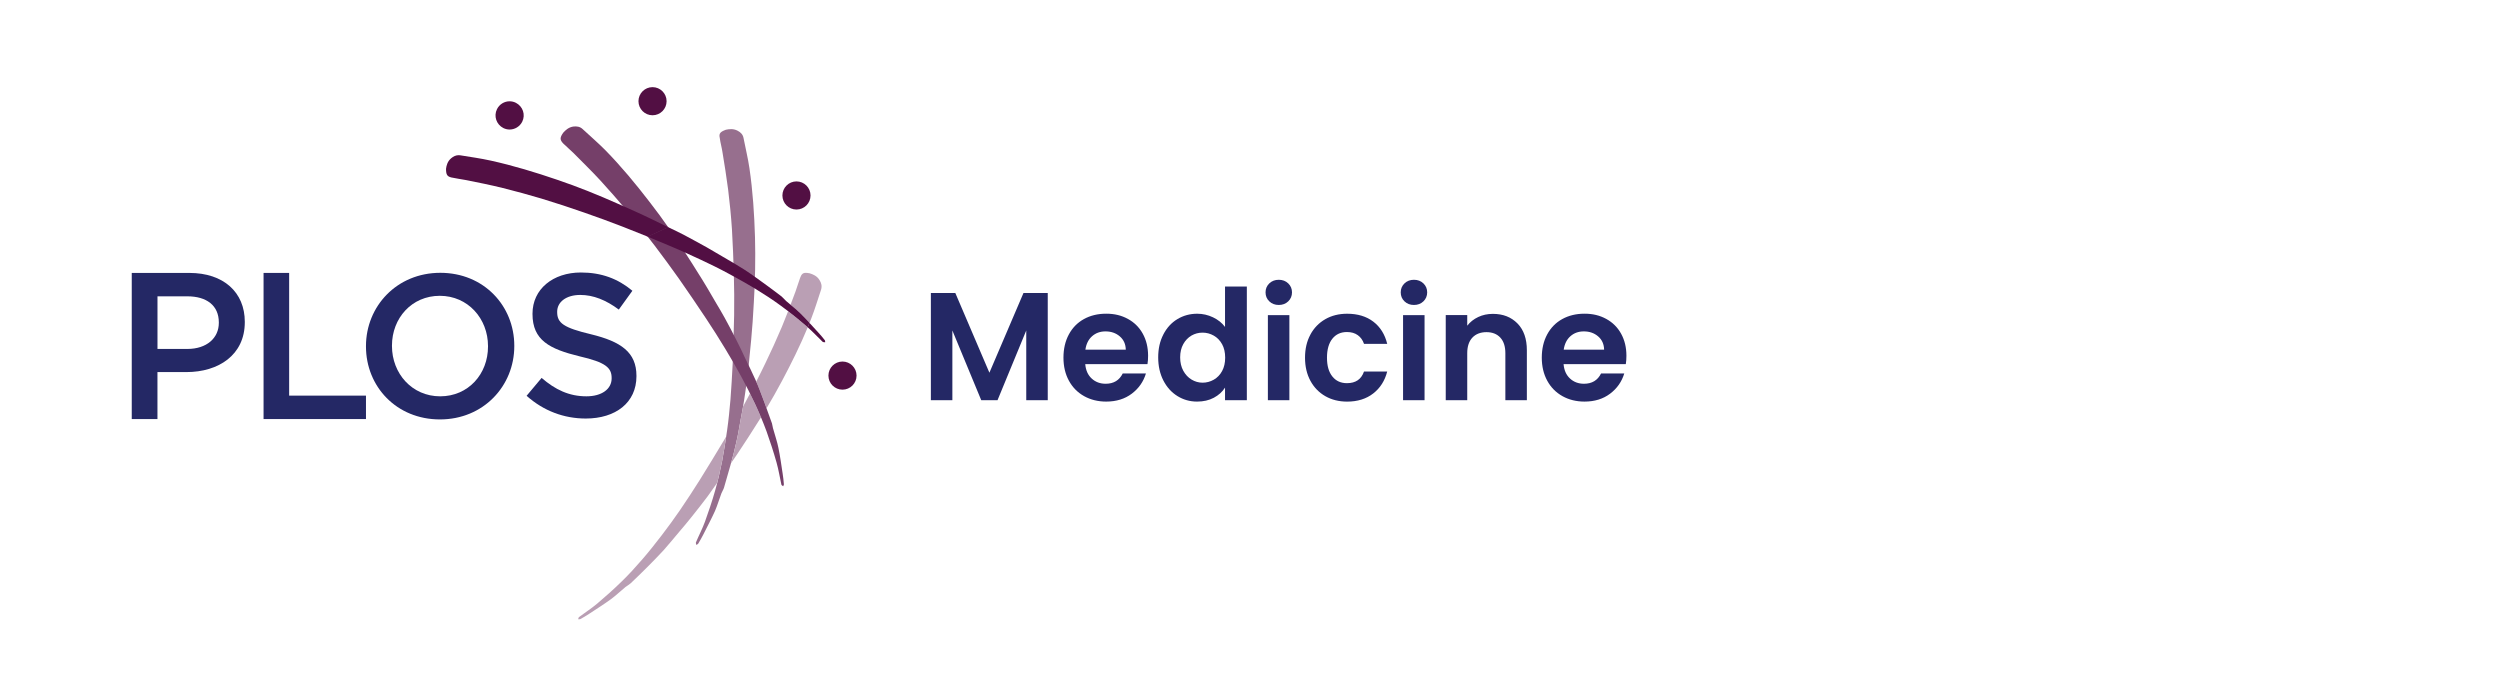 <?xml version="1.0" encoding="UTF-8"?> <svg xmlns="http://www.w3.org/2000/svg" id="Layer_1" data-name="Layer 1" viewBox="0 0 867.55 238.51"><defs><style> .cls-1 { fill: #976f8e; } .cls-2 { fill: #ba9fb4; } .cls-3 { fill: #242865; } .cls-4 { fill: #753f69; } .cls-5 { fill: #520f43; } </style></defs><path class="cls-3" d="m201.6,94.56c-9.75,0-16.81,5.8-16.81,14.28v.14c0,9.06,5.89,12.14,16.36,14.68,9.11,2.09,11.1,3.99,11.1,7.52v.14c0,3.67-3.4,6.21-8.75,6.21-6.03,0-10.83-2.31-15.55-6.39l-5.21,6.21c5.89,5.26,13.01,7.89,20.53,7.89,10.33,0,17.59-5.48,17.59-14.69v-.14c0-8.16-5.35-11.87-15.77-14.41-9.52-2.27-11.74-3.9-11.74-7.71v-.14c0-3.22,2.95-5.8,8.02-5.8,4.53,0,8.93,1.77,13.37,5.08l4.71-6.53c-4.99-4.17-10.7-6.34-17.86-6.34"></path><polygon class="cls-3" points="91.46 94.71 91.46 145.42 127 145.42 127 137.29 100.34 137.29 100.34 94.71 91.46 94.71"></polygon><path class="cls-3" d="m169.35,120.25c0,9.57-6.85,17.28-16.6,17.28s-16.73-7.89-16.73-17.46v-.14c0-9.52,6.85-17.28,16.6-17.28s16.73,7.89,16.73,17.46v.14Zm-16.55-25.58c-15.1,0-25.8,11.61-25.8,25.44v.14c0,13.87,10.57,25.3,25.67,25.3s25.8-11.61,25.8-25.44v-.14c0-13.83-10.57-25.3-25.67-25.3"></path><path class="cls-3" d="m75.94,112.03c0,5.28-4.2,9.06-10.93,9.06h-10.36v-18.26h10.36c6.63,0,10.93,3.13,10.93,9.06v.14Zm-10.23-17.32h-19.99v50.71h8.92v-16.3h10.04c11.16,0,20.27-5.93,20.27-17.32v-.14c0-10.23-7.38-16.95-19.24-16.95"></path><g><path class="cls-3" d="m363.59,101.67v37.21h-7.46v-24.2l-9.97,24.2h-5.65l-10.02-24.2v24.2h-7.46v-37.21h8.48l11.83,27.67,11.83-27.67h8.42Z"></path><path class="cls-3" d="m398.19,126.35h-21.59c.18,2.13.92,3.8,2.24,5.01,1.31,1.21,2.93,1.81,4.85,1.81,2.77,0,4.74-1.19,5.92-3.57h8.05c-.85,2.84-2.49,5.18-4.9,7.01-2.42,1.83-5.38,2.75-8.9,2.75-2.84,0-5.39-.63-7.65-1.89-2.26-1.26-4.02-3.05-5.28-5.36-1.26-2.31-1.89-4.98-1.89-8s.62-5.74,1.87-8.05c1.24-2.31,2.98-4.09,5.22-5.33,2.24-1.24,4.82-1.87,7.73-1.87s5.32.6,7.54,1.81c2.22,1.21,3.94,2.92,5.17,5.14s1.84,4.77,1.84,7.65c0,1.07-.07,2.03-.21,2.88Zm-7.52-5.01c-.04-1.92-.73-3.46-2.08-4.61-1.35-1.16-3-1.73-4.96-1.73-1.85,0-3.4.56-4.66,1.68-1.26,1.12-2.03,2.67-2.32,4.66h14.02Z"></path><path class="cls-3" d="m403.7,116.07c1.19-2.31,2.82-4.09,4.88-5.33,2.06-1.24,4.35-1.87,6.88-1.87,1.92,0,3.75.42,5.49,1.25,1.74.83,3.13,1.95,4.16,3.33v-14.02h7.57v39.45h-7.57v-4.37c-.92,1.46-2.22,2.63-3.89,3.52-1.67.89-3.61,1.33-5.81,1.33-2.49,0-4.76-.64-6.82-1.92-2.06-1.28-3.69-3.08-4.88-5.41-1.19-2.33-1.79-5-1.79-8.02s.59-5.63,1.79-7.94Zm20.39,3.38c-.71-1.3-1.67-2.29-2.88-2.98-1.21-.69-2.51-1.04-3.89-1.04s-2.67.34-3.84,1.01c-1.17.68-2.12,1.66-2.85,2.96-.73,1.3-1.09,2.83-1.09,4.61s.36,3.33,1.09,4.66c.73,1.33,1.69,2.35,2.88,3.06,1.19.71,2.46,1.07,3.81,1.07s2.68-.35,3.89-1.04c1.21-.69,2.17-1.69,2.88-2.99.71-1.3,1.07-2.85,1.07-4.66s-.36-3.37-1.07-4.67Z"></path><path class="cls-3" d="m440.48,104.58c-.87-.83-1.31-1.87-1.31-3.12s.44-2.28,1.31-3.12c.87-.83,1.96-1.25,3.28-1.25s2.41.42,3.28,1.25c.87.84,1.31,1.88,1.31,3.12s-.44,2.28-1.31,3.12c-.87.83-1.96,1.25-3.28,1.25s-2.41-.42-3.28-1.25Zm6.96,4.77v29.53h-7.46v-29.53h7.46Z"></path><path class="cls-3" d="m454.74,116.09c1.24-2.29,2.97-4.07,5.17-5.33,2.2-1.26,4.73-1.89,7.57-1.89,3.66,0,6.69.92,9.09,2.75,2.4,1.83,4.01,4.4,4.82,7.7h-8.05c-.43-1.28-1.15-2.28-2.16-3.01s-2.27-1.09-3.76-1.09c-2.13,0-3.82.77-5.06,2.32-1.24,1.55-1.87,3.74-1.87,6.58s.62,4.98,1.87,6.53c1.24,1.55,2.93,2.32,5.06,2.32,3.02,0,4.99-1.35,5.92-4.05h8.05c-.82,3.2-2.43,5.74-4.85,7.62-2.42,1.88-5.44,2.83-9.06,2.83-2.84,0-5.37-.63-7.57-1.89-2.2-1.26-3.93-3.04-5.17-5.33-1.24-2.29-1.87-4.97-1.87-8.02s.62-5.73,1.87-8.02Z"></path><path class="cls-3" d="m487.39,104.58c-.87-.83-1.31-1.87-1.31-3.12s.44-2.28,1.31-3.12c.87-.83,1.96-1.25,3.28-1.25s2.41.42,3.28,1.25c.87.84,1.31,1.88,1.31,3.12s-.44,2.28-1.31,3.12c-.87.83-1.96,1.25-3.28,1.25s-2.41-.42-3.28-1.25Zm6.96,4.77v29.53h-7.46v-29.53h7.46Z"></path><path class="cls-3" d="m526.6,112.25c2.17,2.22,3.25,5.32,3.25,9.3v17.32h-7.46v-16.31c0-2.35-.59-4.15-1.76-5.41-1.17-1.26-2.77-1.89-4.8-1.89s-3.69.63-4.88,1.89c-1.19,1.26-1.79,3.07-1.79,5.41v16.31h-7.46v-29.53h7.46v3.68c.99-1.28,2.27-2.28,3.81-3.01s3.24-1.09,5.09-1.09c3.52,0,6.36,1.11,8.53,3.33Z"></path><path class="cls-3" d="m564.18,126.35h-21.59c.18,2.13.92,3.8,2.24,5.01,1.31,1.21,2.93,1.81,4.85,1.81,2.77,0,4.74-1.19,5.92-3.57h8.05c-.85,2.84-2.49,5.18-4.9,7.01-2.42,1.83-5.38,2.75-8.9,2.75-2.84,0-5.39-.63-7.65-1.89-2.26-1.26-4.02-3.05-5.28-5.36-1.26-2.31-1.89-4.98-1.89-8s.62-5.74,1.87-8.05c1.24-2.31,2.98-4.09,5.22-5.33,2.24-1.24,4.82-1.87,7.73-1.87s5.32.6,7.54,1.81c2.22,1.21,3.94,2.92,5.17,5.14s1.84,4.77,1.84,7.65c0,1.07-.07,2.03-.21,2.88Zm-7.52-5.01c-.04-1.92-.73-3.46-2.08-4.61-1.35-1.16-3-1.73-4.96-1.73-1.85,0-3.4.56-4.66,1.68-1.26,1.12-2.03,2.67-2.32,4.66h14.02Z"></path></g><g><path class="cls-1" d="m251.82,45.04c1.17-.25,2.65-.46,4.12.31,1.12.56,1.88,1.37,2.09,2.59.66,3.46,1.53,6.92,2.04,10.43,1.17,7.94,1.68,15.87,1.93,23.91.2,7.58.05,15.16-.41,22.74-.15,2.24-.25,4.48-.41,6.71-.15,2.09-.31,4.12-.51,6.21-.2,2.09-.41,4.12-.61,6.21-.2,1.93-.31,3.81-.56,5.7-.41,3-.81,6-1.27,8.95-.31,2.19-.76,4.37-1.17,6.56-.51,2.75-.92,5.55-1.58,8.24-.56,2.65-1.27,5.29-2.03,7.94-.71,2.54-1.48,5.09-2.19,7.63-.2.71-.66,1.37-.92,2.04-.76,2.03-1.37,4.12-2.24,6.15-1.27,2.8-2.7,5.44-4.07,8.19-.56,1.07-1.12,2.09-1.73,3.1-.15.2-.41.31-.66.46-.05-.31-.2-.61-.15-.86,1.02-2.44,2.24-4.73,3.15-7.22,1.27-3.56,2.49-7.12,3.51-10.73.97-3.41,1.73-6.82,2.44-10.28.66-3.51,1.22-7.12,1.73-10.68.51-3.56.86-7.12,1.17-10.73.31-4.12.56-8.19.76-12.36.2-5.59.41-11.19.51-16.84.05-4.73.05-9.51-.1-14.24-.15-5.19-.36-10.43-.66-15.62-.3-4.58-.76-9.21-1.32-13.74-.56-4.37-1.27-8.75-1.98-13.07-.25-1.63-.71-3.2-.92-4.83-.36-1.53.1-2.14,2.03-2.85"></path><path class="cls-2" d="m279.65,94.68c-1.06,0-1.54.49-1.99,1.74-.56,1.53-1.02,3.1-1.58,4.68-.59,1.56-1.17,3.12-1.75,4.67,1.16.96,2.33,1.91,3.38,2.96,1.12,1.09,2.16,2.2,3.2,3.33.21-.51.41-1.03.62-1.55,1.27-3.26,2.29-6.66,3.41-10.02.36-1.22.1-2.29-.56-3.31-.86-1.42-2.24-1.98-3.41-2.34-.52-.1-.95-.16-1.31-.16m-6.17,13.33c-.7,1.83-1.42,3.64-2.18,5.45-1.78,4.22-3.71,8.44-5.7,12.56-1.02,2.14-2.09,4.26-3.17,6.38,1.01,2.32,1.87,4.69,2.77,7.05.27.73.54,1.47.81,2.21,1.86-3.11,3.64-6.27,5.35-9.48,3.24-6.09,6.3-12.26,8.93-18.6-.15-.13-.29-.25-.44-.38-2.07-1.77-4.19-3.52-6.36-5.2m-13.22,28.54c-.59,1.12-1.19,2.24-1.79,3.36-.2.38-.41.76-.62,1.15-.25,1.43-.54,2.86-.81,4.3-.51,2.75-.92,5.54-1.58,8.24-.5,2.39-1.13,4.77-1.81,7.16.77-1.13,1.55-2.25,2.32-3.39,1.27-1.88,2.49-3.76,3.71-5.65,1.49-2.28,2.95-4.57,4.38-6.88-.68-1.63-1.4-3.24-2.14-4.82-.54-1.16-1.1-2.32-1.67-3.47m-8.26,14.94c-.16.28-.33.56-.5.84-2.85,4.78-5.8,9.61-8.75,14.35-2.19,3.46-4.43,6.92-6.77,10.33-2.03,2.95-4.17,5.9-6.36,8.75-2.19,2.85-4.43,5.7-6.77,8.39-2.29,2.65-4.68,5.29-7.22,7.73-2.7,2.64-5.49,5.14-8.39,7.58-1.98,1.68-4.22,3.1-6.31,4.68-.2.1-.2.51-.31.76.13,0,.27.01.4.01s.26-.01.36-.06c1.02-.56,2.04-1.17,3.05-1.83,2.54-1.68,5.14-3.31,7.58-5.09,1.78-1.32,3.36-2.85,5.04-4.22.61-.46,1.27-.81,1.83-1.32,1.93-1.83,3.81-3.66,5.7-5.55,1.93-1.93,3.87-3.92,5.7-5.9,1.88-2.09,3.61-4.27,5.44-6.41,1.48-1.73,2.9-3.41,4.27-5.14,1.88-2.34,3.71-4.68,5.55-7.12,1.12-1.53,2.19-3.1,3.31-4.68,0,0,.01-.02.02-.03.64-2.5,1.19-5.01,1.71-7.55.53-2.8.99-5.67,1.41-8.52"></path><path class="cls-5" d="m281.27,67.83c0,2.7-2.19,4.88-4.88,4.88s-4.88-2.19-4.88-4.88,2.19-4.88,4.88-4.88,4.88,2.19,4.88,4.88"></path><path class="cls-5" d="m231.32,35.12c0,2.7-2.19,4.88-4.88,4.88s-4.88-2.19-4.88-4.88,2.19-4.88,4.88-4.88,4.88,2.19,4.88,4.88"></path><path class="cls-5" d="m176.84,35.15c-1.78,0-3.51.99-4.37,2.72-1.22,2.44-.2,5.34,2.19,6.56.71.35,1.45.52,2.18.52,1.8,0,3.52-1.01,4.38-2.71,1.22-2.44.2-5.34-2.19-6.56-.7-.36-1.45-.53-2.19-.53"></path><path class="cls-5" d="m297.24,130.34c0,2.7-2.19,4.88-4.88,4.88s-4.88-2.19-4.88-4.88,2.19-4.88,4.88-4.88,4.88,2.19,4.88,4.88"></path><path class="cls-4" d="m195.4,46.11c.81-.92,1.88-1.93,3.51-2.19,1.22-.15,2.34,0,3.26.86,2.59,2.39,5.29,4.73,7.78,7.22,5.6,5.7,10.68,11.85,15.57,18.21,4.68,6,8.95,12.26,13.02,18.67,1.22,1.93,2.44,3.76,3.61,5.7,1.12,1.73,2.19,3.51,3.26,5.29,1.07,1.78,2.09,3.61,3.15,5.39.97,1.63,1.98,3.31,2.9,4.99,1.47,2.64,2.85,5.34,4.22,8.04,1.02,1.98,1.98,3.97,2.9,6,1.22,2.54,2.49,5.04,3.61,7.58,1.12,2.49,2.04,5.04,3,7.58.92,2.49,1.83,4.99,2.7,7.48.2.71.25,1.47.51,2.19.56,2.09,1.32,4.17,1.73,6.31.61,2.95,1.02,6,1.48,9,.2,1.17.3,2.34.41,3.56.05.2-.15.51-.25.76-.2-.2-.56-.36-.61-.56-.56-2.54-.97-5.19-1.68-7.68-1.02-3.61-2.19-7.22-3.46-10.78-1.22-3.31-2.59-6.56-4.07-9.72-1.53-3.26-3.15-6.46-4.88-9.61-1.73-3.15-3.51-6.31-5.39-9.36-2.14-3.51-4.32-7.02-6.61-10.43-3.1-4.68-6.26-9.31-9.46-13.89-2.75-3.87-5.54-7.68-8.44-11.5-3.15-4.12-6.41-8.19-9.72-12.21-2.95-3.51-6-6.97-9.11-10.38-3-3.26-6.16-6.31-9.26-9.46-1.17-1.17-2.44-2.19-3.61-3.36-1.22-1.27-1.22-2.03-.05-3.71"></path><g><path class="cls-5" d="m286.2,118.03c-.71-.92-1.48-1.83-2.29-2.7-1.02-1.1-2.01-2.19-3.01-3.28-.2.51-.41,1.02-.62,1.52,1.81,1.59,3.46,3.37,5.21,5.06.2.15.56.1.86.15,0-.25,0-.56-.15-.76Z"></path><path class="cls-5" d="m231.87,78.84c-1.83-.89-3.65-1.78-5.48-2.67-1.88-.92-3.76-1.78-5.65-2.65-1.54-.69-3.07-1.38-4.63-2.07.09.11.19.22.28.33-.09-.11-.19-.22-.28-.33-.5-.22-1.01-.45-1.52-.67-6.97-3.1-13.99-5.95-21.21-8.39-7.58-2.59-15.26-4.93-23.09-6.66-3.46-.76-7.02-1.27-10.53-1.83-.2-.03-.4-.05-.59-.05-1,0-1.84.43-2.61,1.07-1.27,1.07-1.63,2.49-1.78,3.66,0,1.98.36,2.64,1.83,3,1.63.36,3.26.56,4.88.87,4.38.86,8.7,1.73,13.02,2.8,4.48,1.12,8.95,2.34,13.38,3.66,5.04,1.53,9.97,3.15,14.91,4.88,4.53,1.58,9,3.2,13.43,4.93,2.86,1.11,5.7,2.25,8.54,3.41"></path><path class="cls-5" d="m224.75,82.13c2.36.97,4.72,1.95,7.08,2.95,1.99.82,3.96,1.68,5.92,2.56,0,0,0,0,0,0,1.8.81,3.6,1.64,5.38,2.47,3.26,1.53,6.51,3.1,9.67,4.83.63.35,1.27.7,1.91,1.04,0-.17-.01-.33-.02-.5,0,.17.01.33.02.5,2.41,1.32,4.82,2.66,7.15,4.08.03-.79.06-1.59.08-2.39-.03.8-.05,1.59-.08,2.39.12.07.24.15.36.22,3,1.83,5.95,3.76,8.8,5.85.84.61,1.67,1.24,2.49,1.87,0,0,0,0,0,0,2.18,1.68,4.29,3.42,6.36,5.19.15.13.29.25.44.38.21-.51.42-1.02.62-1.52-1.04-1.13-2.09-2.24-3.2-3.33-1.05-1.05-2.22-2-3.38-2.96,0,0,0,0,0,0-.53-.44-1.05-.87-1.56-1.31-.56-.51-1.02-1.12-1.58-1.58-2.09-1.63-4.22-3.15-6.36-4.73-.96-.7-1.91-1.38-2.86-2.06h0c-1.27-.9-2.55-1.78-3.85-2.62-1.19-.76-2.39-1.48-3.58-2.19h0c-1.21-.71-2.42-1.42-3.64-2.13-1.88-1.12-3.81-2.24-5.75-3.36-2.59-1.42-5.24-2.9-7.94-4.32-1.73-.92-3.46-1.68-5.19-2.54-.06-.03-.11-.05-.16-.08"></path></g></g></svg> 